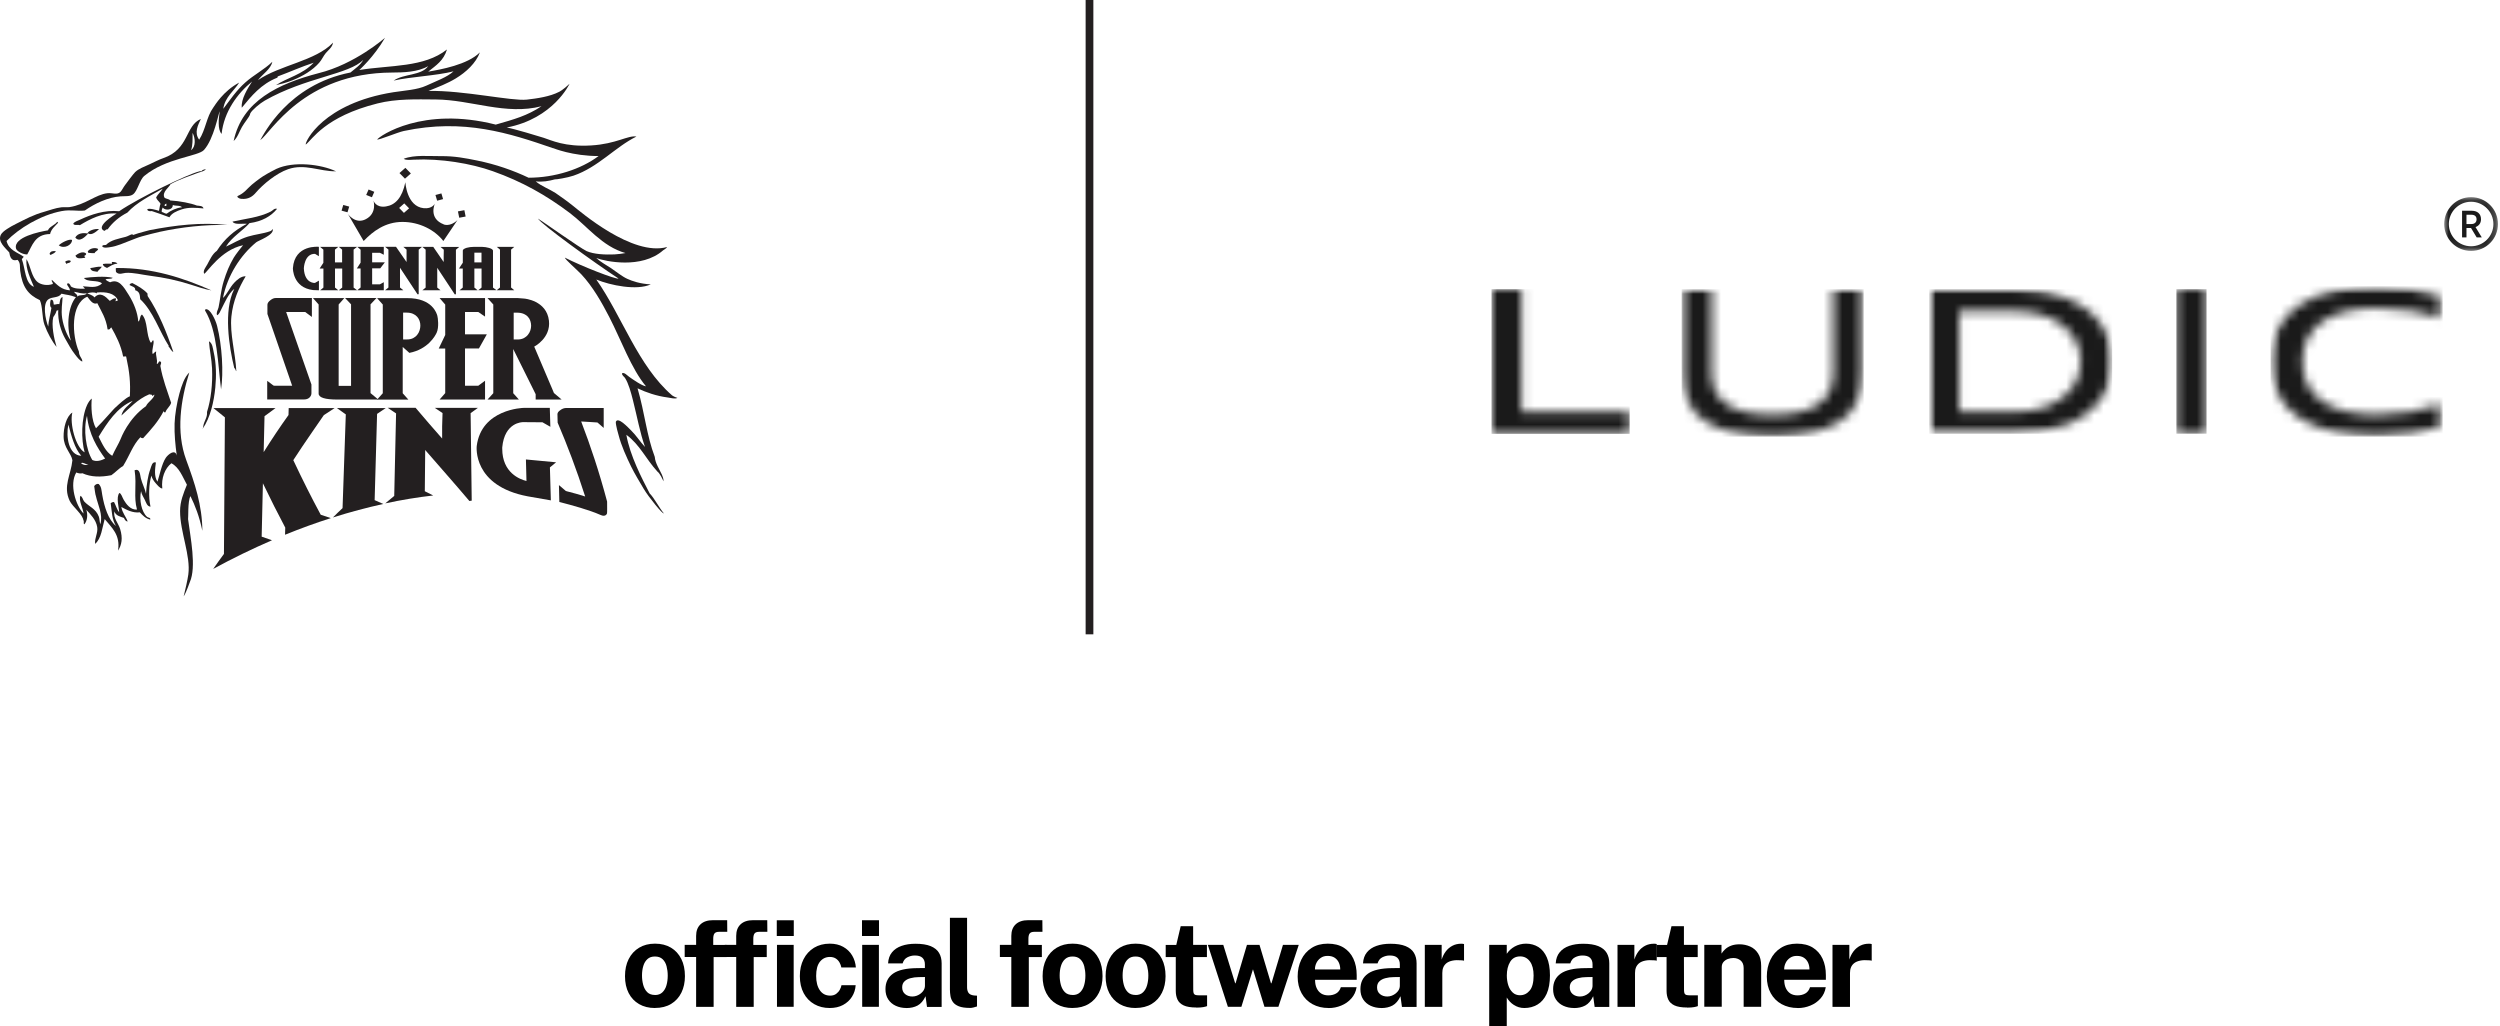 <svg xmlns="http://www.w3.org/2000/svg" fill="none" viewBox="0 0 268 110" height="110" width="268">
<path fill="#231F20" d="M25.11 30.968C24.468 31.504 24.13 32.366 23.723 33.154C23.605 33.384 23.498 33.705 23.268 33.791C23.15 33.496 23.37 33.218 23.429 32.95C23.595 32.2 23.675 31.134 23.98 30.144C24.264 29.206 24.591 28.414 25.062 27.616C25.25 27.294 25.946 26.405 26.058 26.287C23.638 26.802 22.197 29.238 21.886 29.351C21.731 29.019 22.047 28.665 22.218 28.355C22.502 27.835 22.754 27.235 23.247 26.887C24.066 25.618 25.062 24.734 26.466 23.995C26.048 23.936 25.105 24.134 24.928 23.754C26.257 23.454 27.778 23.32 29.031 22.677C29.251 22.565 29.395 22.297 29.701 22.388C29.053 23.186 28.105 23.733 26.744 23.92C26.053 24.713 24.832 25.42 24.227 26.432C24.918 26.137 25.646 25.65 26.583 25.361C27.349 25.125 28.212 25.05 28.929 24.798C29.042 24.756 29.133 24.713 29.229 24.541C29.444 25.189 27.692 25.784 27.462 25.977C25.78 27.369 24.393 29.501 23.9 31.938C24.323 31.59 24.623 30.824 25.105 30.315C25.416 29.983 25.871 29.587 26.337 29.619C25.609 30.829 24.971 32.265 24.805 33.936C24.623 35.8 25.234 37.797 25.335 39.79C25.218 39.704 25.239 39.431 25.121 39.484C24.521 37.074 23.98 33.293 25.073 31.059C25.078 31.022 25.116 31.011 25.11 30.963V30.968Z" clip-rule="evenodd" fill-rule="evenodd"></path>
<path fill="#231F20" d="M24.456 24.113C21.901 24.075 19.491 24.338 17.102 24.857C16.524 24.986 15.838 25.168 15.206 25.339C14.805 25.446 14.376 25.634 14.044 25.757C13.342 26.02 12.534 26.405 11.8 26.496C11.553 26.528 11.152 26.625 10.964 26.427C10.948 26.244 11.195 26.282 11.366 26.255C11.88 25.714 12.737 25.591 13.46 25.393C13.712 25.328 13.931 25.168 14.178 25.104C14.232 25.087 14.205 25.189 14.232 25.189C14.328 25.195 14.617 25.055 14.815 25.007C15.163 24.916 15.956 24.68 16.031 24.675C18.784 24.145 21.548 23.797 24.462 24.118L24.456 24.113Z" clip-rule="evenodd" fill-rule="evenodd"></path>
<path fill="#231F20" d="M5.984 26.925C5.893 27.15 5.614 27.209 5.416 27.337C5.395 27.278 5.33 27.273 5.314 27.209C5.405 26.903 5.7 26.898 5.984 26.925Z" clip-rule="evenodd" fill-rule="evenodd"></path>
<path fill="#231F20" d="M10.521 26.689C10.483 26.914 10.204 26.93 10.146 27.134C10.012 27.155 9.674 27.123 9.455 27.101C9.455 27.032 9.449 26.968 9.396 26.968C9.599 26.625 10.199 26.491 10.521 26.689Z" clip-rule="evenodd" fill-rule="evenodd"></path>
<path fill="#231F20" d="M9.224 27.16C9.278 27.364 9.085 27.358 9.015 27.455C9.042 27.524 9.165 27.482 9.122 27.632C8.726 27.674 8.212 27.824 8.089 27.396C8.34 27.203 8.855 26.876 9.219 27.166L9.224 27.16Z" clip-rule="evenodd" fill-rule="evenodd"></path>
<path fill="#231F20" d="M7.59 27.991C7.51 28.253 7.279 28.124 7.108 28.306C7.108 28.173 6.995 28.173 6.995 28.039C7.113 27.948 7.472 27.83 7.595 27.991H7.59Z" clip-rule="evenodd" fill-rule="evenodd"></path>
<path fill="#231F20" d="M12.02 28.082C12.261 28.082 12.486 28.103 12.588 28.264C12.084 28.301 11.816 28.548 11.473 28.724C11.281 28.628 11.066 28.569 11.024 28.301C11.382 28.232 11.806 28.28 11.988 28.269C12.084 28.248 11.913 28.151 12.02 28.082Z" clip-rule="evenodd" fill-rule="evenodd"></path>
<path fill="#231F20" d="M10.912 28.59C10.804 28.815 10.569 28.922 10.446 29.137C10.146 29.067 9.787 29.131 9.674 28.74C10.14 28.687 10.408 28.558 10.906 28.59H10.912Z" clip-rule="evenodd" fill-rule="evenodd"></path>
<path fill="#231F20" d="M22.635 31.124C21.917 31.006 21.189 30.749 20.466 30.518C19.014 30.052 17.633 29.758 16.01 29.549C15.201 29.447 14.344 29.212 13.498 29.249C13.176 29.265 12.759 29.517 12.432 29.153C12.421 29.029 12.41 28.912 12.405 28.783C12.443 28.772 12.443 28.735 12.491 28.73C16.347 28.692 19.689 29.817 22.64 31.118L22.635 31.124Z" clip-rule="evenodd" fill-rule="evenodd"></path>
<path fill="#231F20" d="M23.701 41.772C23.363 39.142 23.31 35.457 21.987 33.298C21.965 33.223 22.024 33.213 22.019 33.154C22.539 33.02 23.122 34.343 23.272 34.937C23.808 37.037 23.979 39.956 23.695 41.766L23.701 41.772Z" clip-rule="evenodd" fill-rule="evenodd"></path>
<path fill="#231F20" d="M59.298 15.891C54.628 14.279 49.706 12.672 43.284 14.043C42.604 14.188 40.659 15.013 40.424 14.959C40.702 14.574 45.303 11.36 53.144 13.358C55.153 12.779 56.508 12.41 58.05 11.387C54.231 12.383 50.52 10.691 46.706 10.664C44.623 10.648 42.491 10.578 40.472 11.087C34.811 12.506 33.477 14.97 32.775 15.5C32.674 15.216 34.634 11.082 42.17 9.887C43.375 9.7 44.741 9.63 45.705 9.18C46.738 8.698 47.944 8.275 48.618 7.648C46.771 8.12 44.007 8.227 42.202 8.639C43.273 7.889 45.18 8.12 45.898 7.091C44.767 7.739 43.236 7.772 42.041 7.777C32.491 7.814 29.015 14.284 27.896 15.024C28.265 14.413 30.847 9.095 37.569 7.772C38.056 7.365 38.683 6.952 38.935 6.417C37.489 7.964 32.711 8.302 28.378 10.787C27.88 11.071 27.007 11.799 26.83 12.158C26.814 12.356 26.6 12.64 26.428 12.881C26.252 13.133 26.096 13.336 25.936 13.615C25.641 14.124 25.475 14.734 25.047 15.115C25.957 10.803 29.851 8.977 34.141 7.847C38.056 6.888 41.275 4.049 41.275 4.049C40.086 6.106 38.517 7.504 38.517 7.504C41.854 6.963 45.464 7.252 47.917 5.302C47.547 6.513 46.76 6.995 45.903 7.681C47.253 7.45 50.123 6.941 51.446 5.613C51.023 6.765 49.963 7.739 48.865 8.404C47.949 8.961 47.006 9.309 45.935 9.748C49.69 9.673 54.847 10.857 56.47 10.68C57.595 10.551 58.945 10.358 59.952 9.839C59.952 9.839 60.359 9.641 61.055 8.982C61.055 8.982 59.336 12.71 54.323 13.668C55.051 13.786 57.799 14.617 58.281 14.772C59.095 15.029 60.535 15.768 63.374 15.591C66.074 15.431 67.311 14.483 68.227 14.638C65.945 15.763 64.124 17.932 61.478 18.832C60.836 19.051 59.572 19.26 59.486 19.228C58.827 19.41 58.136 19.528 57.429 19.442C58.061 19.978 58.875 20.251 59.561 20.696C59.882 20.899 60.171 21.151 60.493 21.354C60.616 21.429 61.007 21.735 61.446 22.078C62.164 22.64 67.793 27.525 71.515 26.48C71.424 26.646 71.21 26.727 71.082 26.839C68.784 28.858 64.874 28.028 63.921 27.659C64.386 28.087 64.97 28.398 65.533 28.767C66.047 29.11 66.679 29.635 67.247 29.892C67.766 30.128 68.607 30.427 69.764 30.486C68.254 31.172 65.431 30.588 63.926 29.967C66.69 33.914 68.393 39.222 72.046 42.382C72.046 42.382 72.254 42.543 72.619 42.655C72.34 42.8 71.939 42.655 71.558 42.607C70.401 42.457 69.239 42.061 68.345 41.627C69.127 44.294 69.309 46.656 70.192 48.981C70.219 49.35 70.348 49.661 70.514 50.014C70.696 50.4 71.199 51.193 71.119 51.594C71.039 51.37 70.712 50.711 70.482 50.561C69.223 49.19 68.607 47.685 67.145 46.608C67.531 48.836 68.805 51.273 69.646 52.896C70.133 53.389 70.605 54.342 71.156 55.028C71.055 55.162 69.55 53.314 69.003 52.398C68.564 51.653 68.029 50.775 67.659 50.02C67.15 48.981 66.599 47.76 66.32 46.672C66.293 46.581 65.999 45.59 66.015 45.226C66.234 44.621 67.343 45.842 67.659 46.147C68.211 46.688 68.612 47.347 69.143 47.915C68.602 46.378 68.307 44.701 67.852 42.907C67.632 42.029 67.37 41.091 67.011 40.534C66.898 40.363 66.636 40.218 66.69 40.009C66.941 39.902 67.215 40.229 67.461 40.406C67.729 40.599 68.816 41.37 69.25 41.413C67.675 39.533 66.577 36.432 65.319 33.995C64.494 32.393 63.524 30.695 62.314 29.404C61.842 28.901 60.568 27.814 60.552 27.616C62.325 28.532 66.058 29.988 66.309 29.86C63.749 28.194 57.938 23.974 57.67 23.433C57.927 23.567 62.266 26.646 62.887 26.919C63.658 27.257 64.831 27.316 65.865 27.273C66.283 27.251 66.652 27.198 67.054 27.128C64.553 26.432 62.946 24.236 61.082 22.833C58.554 20.926 55.962 19.464 52.834 18.355C50.488 17.52 47.237 16.973 44.344 17.118C44.071 17.128 43.498 17.203 43.279 17.021C44.414 16.572 46.026 16.754 47.263 16.738C48.709 16.721 49.888 16.952 51.125 17.203C53.171 17.616 55.046 18.28 56.663 19.051C59.475 19.051 62.298 18.136 64.167 16.727C61.376 16.738 59.304 15.881 59.304 15.881L59.298 15.891Z" clip-rule="evenodd" fill-rule="evenodd"></path>
<path fill="#231F20" d="M21.538 12.742C21.222 13.417 20.793 14.22 21.35 14.97C22.047 13.915 22.132 12.528 22.866 11.526C23.048 11.274 23.937 9.759 25.64 8.853C25.148 9.684 24.098 10.407 23.937 11.665C24.666 10.707 25.351 9.678 26.289 8.848C27.21 8.023 28.351 7.445 29.192 6.625C29.031 7.413 28.142 7.948 27.649 8.596C30 6.963 33.825 6.55 35.704 4.569C35.624 5.077 35.206 5.356 34.922 5.693C34.66 6.009 34.499 6.406 34.226 6.716C33.535 7.514 32.464 8.168 31.345 8.612C30.734 8.859 29.995 9.041 29.588 9.127C30.782 8.323 32.416 8.013 33.626 6.722C32.309 7.15 30.975 7.755 29.786 8.189C29.727 8.243 29.813 8.264 29.706 8.334C27.986 9.02 26.953 10.284 25.919 11.548C25.812 10.637 26.567 9.453 27.022 8.741C25.453 10.01 24.012 11.976 23.755 14.354C23.305 13.867 23.445 12.662 23.557 11.928C23.412 12.147 22.941 14.879 21.87 16.073C21.254 16.77 17.805 16.925 15.469 18.858C14.95 19.287 14.752 20.497 14.248 20.846C13.916 21.081 13.429 21.012 12.931 21.049C11.576 21.14 10.172 21.815 9.096 22.565C8.276 22.672 7.628 22.442 6.611 22.629C4.334 23.058 2.004 24.498 0.703 25.837C0.949 26.834 1.865 27.043 2.545 27.525C2.481 27.616 2.417 27.696 2.336 27.771C2.727 28.815 2.669 30.39 3.638 30.749C3.268 29.865 2.727 28.794 2.84 27.776C3.29 28.505 3.365 29.726 4.056 30.256C4.42 30.529 5.068 30.652 5.641 30.449C5.748 30.299 5.497 30.245 5.555 29.994C6.134 30.54 6.573 31.059 7.494 31.124C7.468 30.765 7.125 30.61 7.205 30.412C7.371 30.267 7.553 30.54 7.596 30.706C7.955 30.947 8.501 30.974 9.09 30.947C9.139 30.926 8.93 30.776 8.882 30.69C9.54 30.701 10.338 30.968 10.933 30.379C10.467 29.972 9.385 30.294 8.999 29.801C9.781 29.694 11.286 29.576 12.084 29.779C11.929 29.94 11.602 29.854 11.313 29.935C11.409 30.122 11.634 30.16 11.8 30.262C12.727 29.854 13.247 30.722 13.804 31.622C14.35 32.495 14.762 33.523 14.821 34.482C15.095 34.273 14.923 33.93 15.218 33.716C15.877 34.412 15.641 35.912 16.155 36.726C16.348 36.737 16.284 36.389 16.46 36.517C16.514 36.956 16.278 37.369 16.342 37.91C16.476 38.001 16.546 37.685 16.744 37.69C16.648 38.076 16.921 38.569 16.803 38.976C17.007 39.11 16.958 38.617 17.199 38.761C17.36 38.858 17.221 39.056 17.189 39.222C17.446 40.695 17.928 41.895 18.346 43.18C18.228 43.593 17.858 43.791 17.735 44.198C17.596 44.251 17.585 44.139 17.542 44.075C16.974 45.183 16.16 46.083 15.341 46.978C15.239 46.951 15.095 46.972 15.057 46.86C14.221 47.733 13.889 48.842 13.193 49.961C12.77 50.186 12.395 50.625 11.94 50.941C10.81 51.161 9.765 51.155 8.833 50.732C8.667 50.791 8.346 50.738 8.18 50.647C7.403 51.927 8.126 54.203 8.956 55.054C8.903 54.449 8.416 53.689 8.614 53.148C8.882 53.287 8.855 53.56 9.031 53.764C9.535 54.315 10.269 54.514 10.595 55.381C10.681 55.617 10.66 55.901 10.756 56.201C11.061 55.151 10.494 54.155 10.274 53.153C10.226 53.073 10.14 52.441 10.097 52.109C10.215 51.964 10.354 51.825 10.585 51.889C10.885 52.205 10.869 52.526 10.96 53.051C11.185 54.358 11.613 55.713 12.432 56.383C11.993 55.67 12.015 54.974 11.865 53.94C11.961 53.882 12.041 53.806 12.224 53.817C12.422 54.171 12.534 54.631 12.775 54.921C12.754 54.374 12.427 53.335 12.791 52.848C13.006 52.891 13.091 53.292 13.268 53.592C13.525 54.026 13.986 54.685 14.687 54.626C14.302 53.249 14.677 52.077 14.43 50.406C15.003 50.207 14.998 50.839 15.1 51.273C15.228 51.809 15.544 52.403 15.652 52.934C15.71 52.007 15.839 51.032 16.123 50.266C16.225 49.988 16.31 49.452 16.712 49.575C16.621 50.282 16.498 51.038 16.878 51.637C17.092 51.027 17.328 49.741 17.773 49.077C18.003 48.734 18.769 48.076 18.951 48.842C18.79 47.658 18.683 46.56 18.715 45.403C18.737 44.53 18.967 43.127 19.235 42.179C19.465 41.359 19.76 40.438 20.295 39.929C19.369 42.896 18.849 46.287 19.963 49.307C20.879 51.793 21.677 54.165 21.693 56.902C21.361 55.328 20.922 54.219 20.418 53.185C20.108 53.699 20.204 55.601 20.161 55.649C20.418 57.636 21.072 60.785 20.349 62.403C20.322 62.462 19.963 63.528 19.69 63.929C19.861 63.233 20.102 62.199 20.188 61.584C20.461 59.57 19.299 57.031 19.304 54.792C19.304 53.742 19.669 52.885 20.038 51.964C19.567 51.096 19.208 50.095 18.372 49.661C17.671 50.218 17.274 51.252 17.398 52.366C17.151 52.355 16.905 52.039 16.712 51.825C16.503 51.594 16.305 51.305 16.23 50.989C15.957 51.868 15.903 53.282 16.134 54.315C15.759 54.294 15.657 53.849 15.523 53.582C15.368 53.287 15.18 52.987 15.121 52.65C14.912 53.592 15.164 54.867 15.764 55.408C15.882 55.515 16.155 55.467 16.112 55.703C15.609 55.59 15.298 55.253 14.987 54.921C14.227 55.017 13.563 54.647 13.006 54.347C13.118 55.001 13.488 55.349 13.686 55.901C13.456 55.89 13.375 55.703 13.284 55.52C12.866 55.376 12.411 55.279 12.261 54.819C12.127 55.547 12.684 56.072 12.877 56.704C13.182 57.706 13.049 58.407 12.652 59.029C12.925 57.331 11.961 56.549 11.222 55.644C10.954 56.592 10.874 57.7 10.199 58.306C10.119 57.679 10.526 57.143 10.419 56.49C10.285 55.703 9.712 55.156 9.256 54.653C9.439 55.247 9.337 55.847 9.058 56.19C8.882 56.254 9.058 55.585 8.94 55.831C8.93 55.172 7.773 54.331 7.473 53.694C6.723 52.114 7.607 50.914 7.762 49.34C7.634 48.584 6.846 48.017 6.819 46.838C6.798 45.89 7.103 44.626 7.757 44.225C7.451 45.344 8.094 47.963 9.074 48.493C8.689 47.144 8.694 44.83 9.342 43.405C9.46 43.153 9.642 42.864 9.84 42.725C9.749 43.55 9.808 45.087 10.29 45.912C11.061 45.183 12.283 43.694 12.449 43.619C12.566 43.502 13.509 42.607 13.921 42.484C13.996 41.022 13.9 39.934 13.525 38.231C13.407 38.145 13.364 38.263 13.198 38.215C12.952 36.967 12.449 36.019 11.929 35.093C11.8 35.168 11.822 35.366 11.533 35.312C11.377 34.123 10.858 33.368 10.429 32.5C9.958 32.715 9.631 32.131 9.358 31.804C7.548 32.565 7.703 35.95 8.458 37.685C8.474 38.247 8.844 38.387 8.823 38.761C8.555 38.66 8.303 38.333 8.073 38.038C7.65 37.498 7.339 36.94 6.953 36.239C6.552 35.5 6.182 34.434 6.241 33.213C6.177 33.213 6.118 33.411 6.064 33.272C6.054 33.459 5.866 33.791 5.711 33.989C5.502 34.868 5.775 36.239 6.064 37.187C5.593 36.619 5.084 35.698 4.763 34.803C4.49 34.048 4.591 32.859 4.27 32.174C3.027 31.601 2.39 30.776 2.165 29.03C2.106 28.553 2.219 28.205 1.887 27.857C1.678 27.889 1.137 28.119 0.992 27.059C0.59 26.598 -0.293 25.891 0.098 25.152C0.301 24.766 1.105 24.306 1.704 24.006C2.781 23.47 3.542 23.036 4.773 22.693C5.314 22.544 5.946 22.292 6.578 22.222C6.878 22.19 7.173 22.238 7.451 22.201C9.155 21.949 10.263 20.846 11.522 20.712C12.063 20.653 12.582 20.942 12.936 20.546C13.091 20.369 13.22 20.085 13.386 19.866C13.541 19.657 14.28 18.65 14.495 18.441C14.88 18.076 15.496 17.857 16.053 17.6C16.514 17.386 17.049 17.107 17.505 16.952C20.327 15.982 19.824 13.46 21.554 12.742H21.538ZM20.477 16.1C21.008 15.731 20.949 14.82 20.643 14.242C20.638 14.9 20.675 15.602 20.477 16.1ZM8.271 31.804C8.533 31.52 9.112 31.761 9.299 31.44C8.732 31.526 8.394 31.338 7.95 31.279C8.019 31.493 8.357 31.552 8.271 31.804ZM6.664 34.102C6.814 35.066 7.237 36.073 7.601 36.512C7.077 34.841 7.334 32.822 8.137 31.858C7.398 31.584 7.232 31.638 6.589 31.483C6.268 31.981 5.598 31.772 5.164 32.104C4.554 32.581 4.854 34.214 5.17 35.007C5.197 34.412 5.411 33.663 5.513 32.998C5.304 32.891 5.363 32.361 5.443 32.131C5.732 32.093 5.727 32.404 5.764 32.656C6.091 32.645 6.161 32.548 6.359 32.607C6.439 32.324 6.402 31.938 6.707 31.841C6.696 32.474 6.53 33.207 6.664 34.102ZM9.347 31.44C9.524 31.552 9.947 31.622 10.124 31.884C10.745 31.226 11.324 31.788 11.768 32.254C11.967 32.152 12.095 31.991 12.39 31.97C12.492 32.056 12.39 32.19 12.374 32.297C12.449 32.249 12.599 32.265 12.636 32.184C12.293 31.413 11.361 31.268 10.403 31.354C10.317 31.37 10.435 31.429 10.365 31.445C10.113 31.295 9.738 31.338 9.353 31.44H9.347ZM12.899 47.133C12.99 46.908 13.771 44.857 15.646 43.544C15.85 43.078 16.487 42.757 16.557 42.318C16.412 42.307 16.466 42.468 16.294 42.43C16.401 42.291 16.117 42.307 16 42.27C14.752 42.784 13.841 43.812 13.011 44.546C13.182 43.785 13.836 43.443 14.221 42.971C12.529 43.684 11.501 45.317 10.574 46.817C10.976 47.599 11.324 48.44 12.031 48.863C12.325 48.204 12.743 47.529 12.899 47.133ZM9.899 49.313C10.344 49.527 10.842 49.372 11.27 49.157C10.445 48.033 9.535 46.581 9.326 44.573C8.914 46.008 9.203 48.209 9.899 49.313ZM8.71 48.858C7.992 48.044 7.666 46.779 7.328 45.515C7.05 46.779 7.344 48.809 8.71 48.858ZM9.481 49.811C9.197 49.811 8.935 49.516 8.689 49.645C8.833 49.816 9.176 49.913 9.481 49.811Z" clip-rule="evenodd" fill-rule="evenodd"></path>
<path fill="#231F20" d="M21.356 18.366C21.458 18.344 21.581 18.355 21.587 18.36C21.667 18.216 21.854 18.168 22.074 18.135C21.854 18.392 21.512 18.419 21.228 18.526C20.221 18.907 19.267 19.207 18.287 19.737C18.132 20.09 17.345 20.578 17.623 21.172C17.779 21.338 18.105 21.306 18.25 21.488C19.294 21.553 20.478 21.783 21.099 22.035C21.389 22.078 21.742 22.045 21.817 22.345C21.024 22.27 20.226 22.195 19.476 22.447C18.914 22.634 18.395 22.865 18.164 23.293C17.414 23.026 16.943 22.838 16.263 22.624C16.166 22.661 15.791 22.661 15.786 22.431C16.032 22.292 16.718 22.501 17.045 22.602C17.104 22.356 17.114 22.061 17.211 21.852C17.082 21.585 16.82 21.478 16.739 21.156C16.927 20.803 17.243 20.562 17.446 20.224C16.086 21.001 14.64 21.703 13.649 22.795C12.771 23.245 12.074 23.845 11.539 24.584C11.33 24.563 11.319 24.713 11.185 24.75C10.136 24.311 12.38 22.94 12.508 22.892C10.987 22.768 9.616 23.497 8.561 24.14C8.352 24.049 7.923 24.22 7.854 23.968C8.02 23.738 8.331 23.668 8.604 23.54C9.744 23.004 11.233 22.479 12.771 22.645C14.924 21.183 20.173 18.655 21.356 18.376V18.366ZM17.655 22.088C17.714 22.088 17.779 22.078 17.837 22.072C17.816 21.965 17.832 21.895 17.864 21.842C17.698 21.842 17.628 21.927 17.65 22.088H17.655ZM17.441 22.249C17.387 22.393 17.312 22.511 17.339 22.72C17.538 22.758 17.645 22.897 17.864 22.908C18.341 22.549 18.909 22.286 19.509 22.217C19.31 21.981 18.812 22.104 18.523 21.976C18.539 22.533 17.709 22.613 17.441 22.249Z" clip-rule="evenodd" fill-rule="evenodd"></path>
<path fill="#231F20" d="M10.627 24.557C10.376 24.782 9.813 25.291 9.465 25.023C9.181 25.339 8.522 26.046 8.072 25.462C8.308 24.997 8.945 24.932 9.374 25.034C9.438 24.75 10.129 24.482 10.627 24.563V24.557Z" clip-rule="evenodd" fill-rule="evenodd"></path>
<path fill="#231F20" d="M22.395 36.581C22.792 36.801 22.813 37.347 22.904 37.738C23.188 38.96 23.199 40.325 23.081 41.547C22.931 43.078 22.54 44.776 21.737 45.944C21.683 45.955 21.774 45.874 21.774 45.805C21.833 45.135 22.251 44.808 22.192 44.16C22.62 42.811 22.802 41.156 22.733 39.506C22.685 38.467 22.46 37.519 22.401 36.587L22.395 36.581Z" clip-rule="evenodd" fill-rule="evenodd"></path>
<path fill="#231F20" d="M36.004 18.366C34.242 18.382 32.672 17.514 30.873 18.141C29.646 18.569 28.205 19.732 27.396 20.685C27.07 21.065 26.609 21.387 25.881 21.317C25.715 21.301 25.581 21.258 25.452 21.119C25.388 20.91 25.747 21.092 26.609 20.16C27.016 19.721 27.943 19.057 28.189 18.901C28.725 18.564 29.41 18.205 29.63 18.103C31.478 17.252 34.413 17.605 36.009 18.36L36.004 18.366Z" clip-rule="evenodd" fill-rule="evenodd"></path>
<path fill="#231F20" d="M6.14 23.781C6.188 23.786 6.177 23.872 6.236 23.866C5.909 24.241 5.492 24.541 5.368 25.088C3.724 25.114 3.472 26.32 2.921 27.273C2.498 27.305 1.791 26.941 1.716 26.636C1.421 25.414 4.254 24.841 5.149 24.691C5.235 24.338 5.877 24.134 6.134 23.781H6.14Z" clip-rule="evenodd" fill-rule="evenodd"></path>
<path fill="#231F20" d="M7.725 25.72C7.725 26.282 6.852 26.721 6.301 26.298C6.638 25.971 7.441 25.591 7.725 25.72Z" clip-rule="evenodd" fill-rule="evenodd"></path>
<path fill="#231F20" d="M18.575 37.728C18.345 37.631 18.243 37.299 18.018 37.085C18.056 37.09 18.066 37.128 18.115 37.123C17.097 35.542 16.433 33.379 15.03 32.077C14.987 31.622 14.987 31.258 14.489 31.108C14.563 30.749 14.119 30.711 13.889 30.556C13.905 30.406 14.044 30.374 14.194 30.347C14.783 30.658 15.362 30.974 15.806 31.456C15.817 31.547 15.822 31.638 15.828 31.734C17.017 33.523 17.836 35.559 18.581 37.728H18.575Z" clip-rule="evenodd" fill-rule="evenodd"></path>
<path fill="#231F20" d="M29.39 41.348H31.318L28.667 33.657V32.672C28.667 32.511 28.769 32.35 28.977 32.19L28.961 32.2C29.074 32.115 29.17 32.05 29.256 32.013C29.347 31.97 29.444 31.949 29.551 31.949H33.434V33.978L32.721 33.448H30.675L33.386 41.22V42.157C33.386 42.227 33.37 42.302 33.343 42.377C33.31 42.452 33.268 42.521 33.203 42.591C33.139 42.661 33.059 42.714 32.957 42.757C32.861 42.8 32.743 42.821 32.604 42.821H28.645V40.824L29.326 41.338H29.385L29.39 41.348Z"></path>
<path fill="#231F20" d="M29.551 32.168C29.481 32.168 29.422 32.179 29.363 32.206C29.294 32.238 29.213 32.291 29.122 32.361C29.021 32.441 28.897 32.559 28.897 32.672V33.625C28.919 33.689 31.64 41.563 31.64 41.563H29.246C29.246 41.563 29.031 41.397 28.887 41.29V42.613H32.609C32.711 42.613 32.797 42.602 32.866 42.57C32.936 42.543 32.984 42.505 33.032 42.457C33.075 42.409 33.113 42.361 33.134 42.307C33.156 42.254 33.161 42.206 33.161 42.163V41.258C33.139 41.193 30.365 33.234 30.365 33.234H32.818C32.818 33.234 33.048 33.406 33.209 33.523V32.163H29.562L29.551 32.168Z"></path>
<path fill="#231F20" d="M33.557 31.954H36.91L36.304 32.64V41.365H37.633V32.623L36.995 31.949H40.359L39.721 32.623V42.141L40.552 42.832H36.187C34.831 42.832 34.157 42.618 34.157 42.189V32.64L33.551 31.954H33.557Z"></path>
<path fill="#231F20" d="M37.515 32.168C37.665 32.329 37.874 32.548 37.874 32.548V41.584H36.069V32.565C36.069 32.565 36.272 32.34 36.417 32.168H34.055C34.205 32.334 34.403 32.565 34.403 32.565V42.189C34.403 42.457 35.073 42.618 36.197 42.618H39.947C39.759 42.462 39.491 42.243 39.491 42.243V32.548C39.491 32.548 39.7 32.329 39.85 32.168H37.515Z"></path>
<path fill="#231F20" d="M43.171 37.192V42.157L43.776 42.837H40.424L41.034 42.157V32.645L40.424 31.959H43.632C46.38 31.938 46.824 33.641 46.883 33.85C46.942 34.054 47.081 35.082 46.808 35.671C46.658 35.992 45.897 37.433 43.884 37.83L43.177 37.198L43.171 37.192ZM43.214 33.513V36.389H43.627C43.884 36.389 44.103 36.341 44.285 36.25C44.467 36.153 44.617 36.035 44.73 35.885C44.848 35.741 44.928 35.58 44.981 35.409C45.035 35.237 45.062 35.071 45.062 34.911C45.062 34.75 45.041 34.573 44.981 34.407C44.923 34.236 44.837 34.086 44.719 33.957C44.601 33.823 44.451 33.716 44.264 33.636C44.076 33.556 43.846 33.513 43.573 33.513H43.219H43.214Z"></path>
<path fill="#231F20" d="M43.722 32.168H40.921C41.071 32.334 41.269 32.565 41.269 32.565V42.232C41.269 42.232 41.071 42.457 40.926 42.618H43.277C43.133 42.457 42.935 42.232 42.935 42.232V36.683C42.935 36.683 43.765 37.422 43.925 37.567C45.913 36.989 46.443 35.875 46.587 35.58C46.727 35.296 47.016 33.652 45.875 32.779C45.029 32.125 43.717 32.174 43.717 32.174L43.722 32.168ZM42.977 33.304H43.567C43.877 33.304 44.145 33.347 44.359 33.443C44.579 33.534 44.761 33.663 44.9 33.823C45.04 33.979 45.136 34.155 45.2 34.348C45.259 34.536 45.291 34.728 45.291 34.916C45.291 35.103 45.264 35.285 45.2 35.473C45.136 35.671 45.045 35.853 44.916 36.014C44.782 36.185 44.611 36.325 44.397 36.437C44.183 36.55 43.92 36.608 43.62 36.608H42.972V33.298L42.977 33.304Z"></path>
<path fill="#231F20" d="M49.849 37.348V41.349H51.274L51.997 40.813V42.832H47.123L47.728 42.141V37.364H47.032L47.728 35.912V32.65L47.123 31.954H51.997V33.941L51.274 33.448H49.849V35.837H52.19L51.343 37.353H49.849V37.348Z"></path>
<path fill="#231F20" d="M47.616 32.168C47.766 32.345 47.969 32.575 47.969 32.575V35.96C47.969 35.96 47.578 36.775 47.396 37.149H47.969V42.221C47.969 42.221 47.766 42.452 47.616 42.618H51.761V41.268C51.595 41.397 51.354 41.568 51.354 41.568H49.608V37.133H51.199C51.285 36.978 51.606 36.41 51.804 36.051H49.614V33.229H51.354C51.354 33.229 51.59 33.389 51.761 33.507V32.168H47.616Z"></path>
<path fill="#231F20" d="M57.268 37.155L59.33 42.002H59.319L59.394 42.141L60.208 42.832H57.423V42.259L55.018 37.417V42.152L55.624 42.832H52.26L52.881 42.152V32.64L52.26 31.954H55.495C55.565 31.954 55.618 31.954 55.656 31.965C55.827 31.97 56.004 31.986 56.202 32.008C56.202 32.008 58.602 32.19 58.848 34.386C59.057 36.244 57.273 37.155 57.273 37.155H57.268ZM55.474 36.394C55.731 36.394 55.95 36.346 56.138 36.255C56.32 36.158 56.475 36.041 56.593 35.891C56.711 35.746 56.797 35.585 56.855 35.414C56.909 35.243 56.936 35.077 56.936 34.916C56.936 34.755 56.909 34.578 56.855 34.413C56.802 34.241 56.716 34.091 56.593 33.962C56.475 33.829 56.32 33.721 56.127 33.641C55.934 33.561 55.699 33.518 55.42 33.518H55.067V36.394H55.479H55.474Z"></path>
<path fill="#231F20" d="M58.581 34.096C57.997 32.013 55.49 32.168 55.49 32.168H52.759C52.909 32.334 53.112 32.559 53.112 32.559V42.232C53.112 42.232 52.909 42.452 52.759 42.613H55.121C54.976 42.452 54.778 42.227 54.778 42.227V37.417L55.233 37.331L57.66 42.211V42.613H59.609C59.422 42.457 59.202 42.27 59.202 42.27L59.1 42.088H59.111L56.985 37.069C59.041 35.917 58.586 34.086 58.586 34.086L58.581 34.096ZM54.821 33.304H55.41C55.721 33.304 55.994 33.347 56.219 33.443C56.444 33.539 56.631 33.668 56.771 33.823C56.91 33.973 57.012 34.155 57.076 34.348C57.135 34.536 57.167 34.728 57.167 34.916C57.167 35.103 57.135 35.285 57.076 35.473C57.012 35.671 56.91 35.853 56.776 36.019C56.637 36.185 56.46 36.33 56.251 36.437C56.031 36.55 55.769 36.608 55.469 36.608H54.816V33.298L54.821 33.304Z"></path>
<path fill="#231F20" d="M56.132 43.726C56.09 43.726 51.601 43.834 51.103 47.824C51.103 47.867 50.632 52.087 56.572 53.207L59.051 53.64C59.051 53.64 58.955 50.309 58.95 50.105C59.041 50.031 59.614 49.559 59.614 49.559L56.379 49.254C56.379 49.254 56.427 51.123 56.438 51.562C55.731 51.391 53.84 50.684 53.84 48.102C53.84 48.054 53.84 48.006 53.84 47.963C54.086 45.248 56.004 45.253 56.084 45.253C56.084 45.253 58.039 45.269 58.151 45.269C58.237 45.317 58.998 45.751 58.998 45.751L58.939 43.726H56.122H56.132Z"></path>
<path fill="#231F20" d="M24.109 44.739C23.701 44.417 23.294 44.086 22.877 43.743C25.174 43.743 27.397 43.743 29.54 43.743C29.149 44.026 28.752 44.316 28.356 44.616C28.324 45.901 28.297 47.181 28.265 48.467C29.154 47.047 30.043 45.724 30.927 44.492C30.932 44.241 30.943 43.989 30.948 43.743C32.635 43.743 34.274 43.743 35.876 43.743C35.506 43.978 34.724 44.492 34.714 44.503C34.73 44.498 32.566 47.572 31.441 49.329C32.437 51.445 33.412 53.383 34.381 55.178C34.746 55.301 35.105 55.424 35.463 55.542C33.851 56.056 32.212 56.651 30.557 57.325C30.568 57.068 30.573 56.817 30.579 56.56C29.797 55.087 28.999 53.507 28.184 51.809C28.142 53.716 28.093 55.622 28.051 57.529C28.42 57.663 28.795 57.791 29.159 57.915C27.07 58.82 24.966 59.837 22.855 60.989C23.236 60.437 23.621 59.902 24.007 59.382C24.023 56.929 24.103 46.437 24.109 44.744V44.739Z"></path>
<path fill="#231F20" d="M31.158 43.957C31.153 44.171 31.137 44.562 31.137 44.562L31.104 44.616C30.189 45.901 29.294 47.235 28.453 48.579L28.035 49.243L28.148 44.503C28.148 44.503 28.56 44.192 28.887 43.951C28.849 43.951 24.474 43.951 23.494 43.951C23.852 44.241 24.329 44.626 24.329 44.626V44.733L24.227 59.436C24.227 59.436 23.879 59.928 23.569 60.352C25.218 59.478 26.895 58.664 28.576 57.925C28.282 57.824 27.832 57.673 27.832 57.673L27.843 57.513L27.977 51.787L28.389 51.702C29.198 53.383 30.001 54.979 30.778 56.442L30.804 56.495C30.804 56.495 30.794 56.784 30.788 56.993C32.122 56.463 33.461 55.976 34.795 55.531C34.559 55.456 34.232 55.344 34.232 55.344L34.195 55.269C33.193 53.416 32.229 51.498 31.244 49.409L31.19 49.302L31.254 49.2C32.309 47.545 34.586 44.316 34.586 44.316C34.586 44.316 34.864 44.128 35.143 43.951C34.302 43.951 31.479 43.951 31.153 43.951L31.158 43.957Z"></path>
<path fill="#231F20" d="M35.699 55.462C36.037 55.119 36.379 54.792 36.722 54.471C36.84 51.112 36.953 47.765 37.07 44.423C36.754 44.198 36.433 43.973 36.112 43.742H41.355C41.044 43.946 40.739 44.155 40.423 44.369C40.337 47.449 40.246 50.529 40.161 53.614C40.466 53.753 40.777 53.892 41.087 54.026C39.331 54.412 37.536 54.888 35.705 55.467L35.699 55.462Z"></path>
<path fill="#231F20" d="M36.787 43.957C36.985 44.096 37.29 44.31 37.29 44.31V44.428L36.942 54.567C36.942 54.567 36.675 54.824 36.498 55.001C37.81 54.61 39.117 54.256 40.413 53.962C40.252 53.892 39.942 53.753 39.942 53.753L40.011 51.348L40.209 44.251C40.209 44.251 40.483 44.069 40.649 43.962H36.787V43.957Z"></path>
<path fill="#231F20" d="M44.559 43.726C45.512 44.851 46.449 45.938 47.397 47.01V45.703C47.413 45.226 47.424 44.755 47.44 44.278C47.162 44.096 46.889 43.903 46.605 43.721H51.232C50.97 43.908 50.713 44.101 50.45 44.289C50.493 47.422 50.525 50.545 50.568 53.672C50.482 53.683 50.402 53.694 50.316 53.705C48.747 51.846 47.167 50.073 45.582 48.242C45.566 49.714 45.555 51.187 45.539 52.66C45.839 52.81 46.139 52.96 46.439 53.115C44.767 53.303 43.054 53.587 41.297 53.962C41.618 53.689 41.945 53.426 42.261 53.164C42.325 50.207 42.389 47.261 42.459 44.316C42.159 44.117 41.859 43.919 41.559 43.716H44.559V43.726Z"></path>
<path fill="#231F20" d="M47.317 43.941C47.413 44.005 47.654 44.171 47.654 44.171V44.289L47.611 45.713C47.611 45.767 47.611 47.583 47.611 47.583L47.231 47.154C46.417 46.222 45.448 45.119 44.457 43.941H42.272C42.405 44.032 42.679 44.214 42.679 44.214V44.332L42.475 53.282C42.475 53.282 42.229 53.485 42.1 53.592C43.321 53.351 44.532 53.153 45.721 53.003C45.603 52.944 45.325 52.805 45.325 52.805V52.671L45.378 47.679L47.499 50.116C48.436 51.182 49.4 52.296 50.348 53.41C50.343 52.933 50.231 44.182 50.231 44.182C50.231 44.182 50.461 44.016 50.568 43.935H47.317V43.941Z"></path>
<path fill="#231F20" d="M60.722 52.655C61.407 52.826 62.077 53.014 62.73 53.223C61.804 50.32 60.807 47.711 59.779 45.306C59.774 45.001 59.763 44.701 59.758 44.396C59.758 44.251 59.859 44.107 60.068 43.967C60.267 43.812 60.481 43.737 60.7 43.737H64.717V45.874C64.493 45.671 64.267 45.478 64.043 45.29C63.346 45.253 63.03 45.215 62.302 45.183C63.293 47.76 64.235 50.582 65.082 53.769C65.082 54.117 65.098 54.974 65.071 55.044C65.044 55.113 65.001 55.172 64.948 55.215C64.889 55.258 64.814 55.285 64.723 55.29C64.632 55.29 64.525 55.269 64.396 55.21C63.143 54.658 61.375 54.176 59.961 53.812C59.945 53.212 59.934 52.607 59.918 52.002C60.165 52.21 60.411 52.419 60.658 52.633C60.679 52.639 60.7 52.644 60.722 52.65V52.655Z"></path>
<path fill="#231F20" d="M60.204 44.15L60.198 44.155C60.064 44.246 59.989 44.326 59.989 44.391C59.989 44.391 60.011 45.183 60.011 45.258C61.136 47.888 62.1 50.475 62.957 53.158L63.09 53.581L62.673 53.442C62.035 53.233 61.361 53.046 60.68 52.88L60.562 52.853L60.514 52.81C60.514 52.81 60.343 52.66 60.172 52.516C60.182 52.971 60.193 53.448 60.198 53.646C61.484 53.978 63.246 54.46 64.499 55.012C64.617 55.065 64.687 55.076 64.724 55.071C64.751 55.071 64.794 55.065 64.82 55.044C64.842 55.028 64.858 55.006 64.863 54.979C64.869 54.92 64.874 54.803 64.874 54.658C64.874 54.487 64.874 54.288 64.874 54.139C64.874 54.139 64.874 53.86 64.874 53.806C64.087 50.85 63.187 48.054 62.11 45.269L61.987 44.937L63.342 45.017L64.151 45.071L64.205 45.114C64.205 45.114 64.36 45.242 64.51 45.376V43.962C64.135 43.962 60.718 43.962 60.718 43.962C60.546 43.962 60.386 44.021 60.22 44.144L60.204 44.15Z"></path>
<path fill="#231F20" d="M56.614 52.982C50.813 51.894 51.333 47.851 51.333 47.851C51.804 44.01 56.137 43.957 56.137 43.957H58.73L58.772 45.349L58.226 45.039L56.1 45.023C56.1 45.023 53.888 44.958 53.62 47.947C53.523 51.45 56.673 51.841 56.673 51.841L56.614 49.506L59.046 49.736L58.719 50.004L58.815 53.373L56.609 52.992L56.614 52.982Z"></path>
<path fill="#231F20" d="M36.798 21.97L36.616 22.581L37.253 22.758L37.435 22.147L36.798 21.97ZM40.124 20.562L39.513 20.315L39.256 20.899L39.872 21.145L40.124 20.562ZM49.776 22.533L49.09 22.661L49.229 23.341L49.915 23.213L49.781 22.533H49.776ZM47.499 21.349L47.317 20.733L46.68 20.904L46.862 21.515L47.499 21.344V21.349ZM47.574 24.054C45.887 23.411 46.621 21.826 46.621 21.826C46.621 21.826 46.348 22.41 45.426 22.319C43.584 22.131 43.455 19.533 43.455 19.533C43.113 21.204 42.373 21.976 41.377 22.131C40.285 22.308 40.038 21.51 40.038 21.51C40.038 21.51 40.451 22.849 39.224 23.491C38.099 24.091 37.301 22.945 37.301 22.945L38.983 25.837C39.963 24.798 41.302 23.791 43.134 23.791C44.982 23.786 46.637 24.675 47.521 25.832H47.531L49.042 23.593C48.244 24.354 47.563 24.059 47.563 24.059L47.574 24.054ZM43.3 22.822L42.791 22.292L43.337 21.804L43.857 22.334L43.3 22.822ZM44.044 18.596L43.455 17.991L42.823 18.553L43.413 19.153L44.044 18.596Z"></path>
<path fill="#231F20" d="M34.666 28.162V26.759L34.312 26.464H36.262L35.908 26.759V28.13H36.674V26.759L36.315 26.464H38.275L37.906 26.753V30.829L38.275 31.113H36.321L36.685 30.829V28.789H35.913V30.829L36.267 31.119H34.317L34.671 30.829V28.789H34.264L34.671 28.162H34.666Z"></path>
<path fill="#231F20" d="M39.894 28.772V30.481H40.724L41.142 30.251V31.113H38.303L38.656 30.818V28.778H38.255L38.656 28.156V26.764L38.303 26.464H41.142V27.31L40.724 27.101H39.894V28.124H41.254L40.761 28.767H39.888L39.894 28.772Z"></path>
<path fill="#231F20" d="M42.458 26.464L43.583 28.092V26.759L43.235 26.464H45.238L44.884 26.764V31.536L44.761 31.552L42.881 28.703V30.824L43.235 31.113H41.285L41.639 30.824V26.753L41.285 26.459H42.453L42.458 26.464Z"></path>
<path fill="#231F20" d="M46.444 26.464L47.563 28.092V27.465L47.574 26.764L47.22 26.469H49.229L48.875 26.769V31.541L48.752 31.558L46.872 28.708V30.829L47.225 31.118H45.276L45.629 30.829V26.759L45.276 26.464H46.449H46.444Z"></path>
<path fill="#231F20" d="M51.264 31.113L51.623 30.829V28.788H50.852V30.829L51.205 31.118H49.255L49.609 30.829V28.788H49.202L49.614 28.162V26.855C49.62 26.748 49.759 26.651 50.021 26.566C50.257 26.501 50.52 26.464 50.787 26.464H51.687C51.81 26.464 51.934 26.48 52.057 26.496C52.175 26.512 52.298 26.539 52.421 26.576C52.667 26.646 52.812 26.737 52.849 26.855V30.829L53.219 31.108H51.264V31.113ZM50.852 27.085V28.13H51.617V27.085H50.852Z"></path>
<path fill="#231F20" d="M53.251 31.113L53.599 30.824V26.759L53.251 26.464H55.126L54.788 26.759V30.824L55.126 31.113H53.251Z"></path>
<path fill="#231F20" d="M34.184 27.476V26.459C34.184 26.459 31.576 26.175 31.399 28.746C31.399 28.746 31.361 30.84 33.573 31.097L34.189 31.118V30.085L33.761 30.331C33.761 30.331 32.652 30.427 32.572 28.772C32.572 28.772 32.62 27.176 33.772 27.214L34.195 27.471L34.184 27.476Z"></path>
<mask height="16" width="16" y="31" x="159" maskUnits="userSpaceOnUse" style="mask-type:luminance" id="mask0_22_3854">
<path fill="white" d="M159.889 31.001H163.098V44.15H159.889V31.001ZM159.889 44.15H174.699V46.496H159.889V44.15Z"></path>
</mask>
<g mask="url(#mask0_22_3854)">
<path fill="#1A1A1A" d="M159.889 31.001H174.699V46.506H159.889V31.001Z"></path>
</g>
<mask height="16" width="20" y="31" x="180" maskUnits="userSpaceOnUse" style="mask-type:luminance" id="mask1_22_3854">
<path fill="white" d="M199.785 31.001H180.273V46.865H199.785V31.001Z"></path>
</mask>
<g mask="url(#mask1_22_3854)">
<mask height="16" width="20" y="31" x="180" maskUnits="userSpaceOnUse" style="mask-type:luminance" id="mask2_22_3854">
<path fill="white" d="M190.01 46.801C183.518 46.801 180.272 44.525 180.272 39.967V31.001H183.481V39.967C183.481 42.961 185.655 44.46 190.01 44.46C194.364 44.46 196.539 42.961 196.539 39.967V31.001H199.774V39.967C199.774 44.525 196.523 46.806 190.01 46.806V46.801Z"></path>
</mask>
<g mask="url(#mask2_22_3854)">
<path fill="#1A1A1A" d="M180.272 31.001H199.784V46.806H180.272V31.001Z"></path>
</g>
</g>
<mask height="16" width="21" y="31" x="206" maskUnits="userSpaceOnUse" style="mask-type:luminance" id="mask3_22_3854">
<path fill="white" d="M226.485 31.001H206.812V46.555H226.485V31.001Z"></path>
</mask>
<g mask="url(#mask3_22_3854)">
<mask height="16" width="21" y="31" x="206" maskUnits="userSpaceOnUse" style="mask-type:luminance" id="mask4_22_3854">
<path fill="white" d="M216.021 44.15C217.392 44.15 218.613 43.92 219.685 43.464C220.75 43.009 221.586 42.366 222.175 41.547C222.764 40.727 223.064 39.796 223.064 38.746C223.064 37.696 222.77 36.764 222.175 35.945C221.586 35.13 220.756 34.488 219.685 34.027C218.613 33.572 217.392 33.342 216.021 33.342H210.022V44.145H216.021V44.15ZM221.538 31.96C223.102 32.602 224.312 33.508 225.169 34.675C226.026 35.843 226.455 37.198 226.455 38.751C226.455 40.304 226.031 41.659 225.169 42.822C224.312 43.989 223.102 44.895 221.538 45.537C219.974 46.18 218.158 46.501 216.091 46.501H206.819V31.006H216.091C218.158 31.006 219.968 31.328 221.538 31.97V31.96Z"></path>
</mask>
<g mask="url(#mask4_22_3854)">
<path fill="#1A1A1A" d="M206.815 31.001H226.423V46.496H206.815V31.001Z"></path>
</g>
</g>
<mask height="16" width="4" y="31" x="233" maskUnits="userSpaceOnUse" style="mask-type:luminance" id="mask5_22_3854">
<path fill="white" d="M236.545 31.001H233.31V46.496H236.545V31.001Z"></path>
</mask>
<g mask="url(#mask5_22_3854)">
<path fill="#1A1A1A" d="M233.31 31.001H236.54V46.49H233.31V31.001Z"></path>
</g>
<mask height="17" width="19" y="30" x="243" maskUnits="userSpaceOnUse" style="mask-type:luminance" id="mask6_22_3854">
<path fill="white" d="M261.851 30.69H243.405V46.806H261.851V30.69Z"></path>
</mask>
<g mask="url(#mask6_22_3854)">
<mask height="17" width="19" y="30" x="243" maskUnits="userSpaceOnUse" style="mask-type:luminance" id="mask7_22_3854">
<path fill="white" d="M248.884 42.987C250.266 43.967 252.253 44.46 254.851 44.46C256.002 44.46 257.159 44.364 258.327 44.171C259.489 43.978 260.598 43.705 261.647 43.351L261.851 45.697C260.801 46.051 259.687 46.324 258.493 46.517C257.304 46.71 256.136 46.806 254.984 46.806C251.251 46.806 248.386 46.11 246.399 44.722C244.406 43.335 243.41 41.354 243.41 38.767C243.41 36.18 244.406 34.171 246.399 32.779C248.391 31.386 251.251 30.684 254.984 30.684C256.104 30.684 257.25 30.775 258.418 30.963L261.803 31.745L261.626 34.112C260.619 33.759 259.537 33.491 258.375 33.303L254.856 33.025C252.258 33.025 250.271 33.518 248.889 34.509C247.507 35.499 246.822 36.913 246.822 38.761C246.822 40.609 247.513 41.996 248.889 42.977L248.884 42.987Z"></path>
</mask>
<g mask="url(#mask7_22_3854)">
<path fill="#1A1A1A" d="M243.405 30.69H261.851V46.806H243.405V30.69Z"></path>
</g>
</g>
<path fill="#1A1A1A" d="M264.941 24.016C265.273 24.016 265.488 23.834 265.488 23.508C265.488 23.181 265.273 23.02 264.931 23.02H264.406V24.022H264.941V24.016ZM263.94 22.592H264.963C265.573 22.592 265.964 22.918 265.964 23.502C265.964 23.941 265.718 24.22 265.375 24.343L266.045 25.446H265.498L264.893 24.439C264.893 24.439 264.743 24.439 264.738 24.439H264.406V25.446H263.934V22.592"></path>
<mask height="6" width="6" y="21" x="262" maskUnits="userSpaceOnUse" style="mask-type:luminance" id="mask8_22_3854">
<path fill="white" d="M267.78 21.135H262.017V26.898H267.78V21.135Z"></path>
</mask>
<g mask="url(#mask8_22_3854)">
<path fill="#1A1A1A" d="M264.899 21.628C264.577 21.628 264.261 21.692 263.972 21.815C263.688 21.938 263.431 22.11 263.211 22.329C262.992 22.549 262.821 22.806 262.703 23.09C262.579 23.384 262.515 23.695 262.515 24.016C262.515 24.338 262.579 24.654 262.703 24.943C262.821 25.227 262.997 25.484 263.211 25.704C263.431 25.923 263.688 26.095 263.972 26.212C264.267 26.336 264.577 26.4 264.899 26.4C265.22 26.4 265.536 26.336 265.831 26.212C266.114 26.095 266.372 25.918 266.591 25.704C266.811 25.489 266.982 25.227 267.105 24.943C267.228 24.648 267.293 24.338 267.293 24.016C267.293 23.695 267.228 23.379 267.105 23.09C266.982 22.806 266.811 22.549 266.591 22.329C266.372 22.11 266.114 21.938 265.831 21.815C265.536 21.692 265.225 21.628 264.899 21.628ZM264.899 26.898C264.508 26.898 264.133 26.823 263.774 26.673C263.431 26.528 263.12 26.32 262.858 26.057C262.596 25.795 262.387 25.484 262.242 25.141C262.092 24.788 262.017 24.407 262.017 24.016C262.017 23.625 262.092 23.25 262.242 22.892C262.387 22.549 262.596 22.238 262.858 21.976C263.12 21.713 263.431 21.505 263.774 21.36C264.127 21.21 264.508 21.135 264.899 21.135C265.29 21.135 265.665 21.21 266.023 21.36C266.366 21.505 266.677 21.713 266.939 21.976C267.202 22.238 267.411 22.549 267.555 22.892C267.705 23.245 267.78 23.625 267.78 24.016C267.78 24.407 267.705 24.782 267.555 25.141C267.411 25.484 267.202 25.795 266.939 26.057C266.677 26.32 266.366 26.528 266.023 26.673C265.67 26.823 265.29 26.898 264.899 26.898Z"></path>
</g>
<path stroke-miterlimit="10" stroke-width="0.829" stroke="#231F20" d="M116.794 0V68"></path>
<path fill="black" d="M70.21 108.059C69.559 108.059 68.995 107.919 68.511 107.64C68.027 107.36 67.656 106.967 67.392 106.457C67.129 105.946 67 105.344 67 104.645C67 103.946 67.129 103.338 67.392 102.816C67.656 102.295 68.027 101.886 68.511 101.596C68.995 101.306 69.559 101.16 70.215 101.16C70.871 101.16 71.436 101.3 71.92 101.585C72.398 101.87 72.769 102.273 73.033 102.795C73.296 103.317 73.425 103.935 73.425 104.645C73.425 105.311 73.296 105.903 73.044 106.414C72.791 106.924 72.425 107.328 71.947 107.618C71.468 107.908 70.893 108.054 70.215 108.054L70.21 108.059ZM70.215 106.666C70.543 106.666 70.812 106.57 71.011 106.376C71.21 106.182 71.361 105.93 71.447 105.612C71.538 105.295 71.581 104.956 71.581 104.58C71.581 104.231 71.538 103.897 71.457 103.585C71.377 103.274 71.237 103.021 71.033 102.827C70.828 102.634 70.559 102.537 70.21 102.537C69.861 102.537 69.613 102.628 69.409 102.811C69.204 102.994 69.054 103.241 68.963 103.548C68.866 103.86 68.823 104.204 68.823 104.58C68.823 104.93 68.866 105.258 68.952 105.58C69.038 105.897 69.183 106.161 69.382 106.36C69.581 106.559 69.861 106.661 70.21 106.661L70.215 106.666Z"></path>
<path fill="black" d="M74.624 107.93V102.591H73.398V101.289H74.624V100.332C74.624 99.795 74.78 99.381 75.098 99.085C75.415 98.789 75.861 98.644 76.431 98.644H77.953L77.963 99.891H77.082C76.845 99.891 76.684 99.951 76.592 100.069C76.501 100.187 76.458 100.381 76.458 100.65V101.295H77.899V102.596H76.501V107.935H74.619L74.624 107.93Z"></path>
<path fill="black" d="M78.921 107.93V102.591H77.695V101.289H78.921V100.332C78.921 99.795 79.076 99.381 79.394 99.085C79.711 98.789 80.157 98.644 80.727 98.644H82.249L82.26 99.891H81.378C81.141 99.891 80.98 99.951 80.888 100.069C80.797 100.187 80.754 100.381 80.754 100.65V101.295H82.195V102.596H80.797V107.935H78.915L78.921 107.93ZM83.27 100.338V98.649H85.093V100.338H83.27ZM83.292 107.93V101.289H85.082V107.93H83.292Z"></path>
<path fill="black" d="M88.948 108.059C88.33 108.059 87.782 107.925 87.298 107.65C86.814 107.376 86.432 106.984 86.158 106.473C85.884 105.962 85.744 105.349 85.744 104.639C85.744 103.929 85.878 103.349 86.142 102.827C86.405 102.306 86.781 101.897 87.26 101.601C87.744 101.311 88.303 101.16 88.948 101.16C89.508 101.16 89.986 101.273 90.389 101.499C90.793 101.725 91.115 102.031 91.347 102.419C91.578 102.806 91.712 103.236 91.75 103.709H90.191C90.158 103.532 90.099 103.36 90.002 103.187C89.906 103.015 89.776 102.87 89.604 102.757C89.432 102.644 89.217 102.585 88.965 102.585C88.529 102.585 88.174 102.752 87.9 103.091C87.626 103.429 87.491 103.94 87.491 104.623C87.491 105.268 87.626 105.785 87.889 106.161C88.153 106.543 88.524 106.731 89.002 106.731C89.255 106.731 89.465 106.666 89.637 106.543C89.803 106.419 89.938 106.268 90.029 106.096C90.121 105.924 90.185 105.763 90.207 105.612H91.728C91.696 106.069 91.567 106.483 91.33 106.854C91.094 107.225 90.776 107.516 90.368 107.736C89.965 107.951 89.492 108.059 88.943 108.059H88.948Z"></path>
<path fill="black" d="M92.406 100.338V98.649H94.228V100.338H92.406ZM92.427 107.93V101.289H94.218V107.93H92.427Z"></path>
<path fill="black" d="M97.164 108.059C96.745 108.059 96.363 107.978 96.024 107.822C95.686 107.666 95.417 107.435 95.218 107.134C95.019 106.833 94.922 106.467 94.922 106.032C94.922 105.306 95.196 104.752 95.739 104.37C96.282 103.989 97.143 103.795 98.315 103.784L99.148 103.773V103.376C99.148 103.069 99.057 102.838 98.879 102.671C98.702 102.505 98.422 102.424 98.046 102.429C97.777 102.429 97.519 102.499 97.272 102.623C97.025 102.746 96.858 102.962 96.761 103.273H95.202C95.229 102.795 95.368 102.397 95.621 102.09C95.874 101.779 96.218 101.547 96.653 101.397C97.084 101.246 97.578 101.171 98.138 101.171C98.815 101.171 99.358 101.257 99.767 101.424C100.175 101.596 100.476 101.832 100.665 102.15C100.853 102.461 100.944 102.838 100.944 103.268V107.941H99.374L99.218 106.795C98.992 107.274 98.707 107.607 98.369 107.79C98.03 107.973 97.627 108.064 97.159 108.064L97.164 108.059ZM97.804 106.827C97.971 106.827 98.138 106.795 98.293 106.736C98.455 106.672 98.6 106.591 98.729 106.483C98.858 106.376 98.96 106.258 99.035 106.129C99.111 105.994 99.148 105.86 99.154 105.72V104.736L98.482 104.747C98.17 104.747 97.879 104.79 97.611 104.86C97.342 104.929 97.121 105.042 96.96 105.204C96.793 105.36 96.713 105.575 96.713 105.849C96.713 106.155 96.82 106.397 97.03 106.569C97.24 106.741 97.503 106.827 97.809 106.827H97.804Z"></path>
<path fill="black" d="M103.95 108.048C103.461 108.048 103.073 107.989 102.789 107.876C102.504 107.763 102.288 107.607 102.154 107.419C102.02 107.231 101.928 107.016 101.891 106.785C101.853 106.553 101.831 106.317 101.831 106.075V98.391H103.67V105.844C103.67 106.086 103.724 106.285 103.826 106.435C103.934 106.586 104.127 106.682 104.418 106.715L104.735 106.736V107.892C104.606 107.935 104.477 107.973 104.342 108.005C104.208 108.037 104.079 108.054 103.95 108.054V108.048Z"></path>
<path fill="black" d="M108.413 107.93V102.591H107.187V101.289H108.413V100.332C108.413 99.795 108.569 99.381 108.886 99.085C109.203 98.789 109.649 98.644 110.219 98.644H111.741L111.752 99.891H110.87C110.633 99.891 110.472 99.951 110.381 100.069C110.289 100.187 110.246 100.381 110.246 100.65V101.295H111.687V102.596H110.289V107.935H108.407L108.413 107.93Z"></path>
<path fill="black" d="M114.978 108.059C114.327 108.059 113.763 107.919 113.279 107.64C112.795 107.36 112.424 106.967 112.16 106.457C111.897 105.946 111.768 105.344 111.768 104.645C111.768 103.946 111.897 103.338 112.16 102.816C112.424 102.295 112.795 101.886 113.279 101.596C113.763 101.306 114.327 101.16 114.983 101.16C115.639 101.16 116.204 101.3 116.688 101.585C117.166 101.87 117.537 102.273 117.801 102.795C118.064 103.317 118.193 103.935 118.193 104.645C118.193 105.311 118.064 105.903 117.811 106.414C117.559 106.924 117.193 107.328 116.715 107.618C116.236 107.908 115.661 108.054 114.983 108.054L114.978 108.059ZM114.989 106.666C115.317 106.666 115.585 106.57 115.784 106.376C115.983 106.182 116.134 105.93 116.22 105.612C116.311 105.295 116.354 104.956 116.354 104.58C116.354 104.231 116.311 103.897 116.231 103.585C116.15 103.274 116.01 103.021 115.806 102.827C115.602 102.634 115.333 102.537 114.983 102.537C114.634 102.537 114.386 102.628 114.182 102.811C113.978 102.994 113.827 103.241 113.736 103.548C113.639 103.86 113.596 104.204 113.596 104.58C113.596 104.93 113.639 105.258 113.725 105.58C113.811 105.897 113.956 106.161 114.155 106.36C114.354 106.559 114.634 106.661 114.983 106.661L114.989 106.666Z"></path>
<path fill="black" d="M121.731 108.059C121.081 108.059 120.516 107.919 120.032 107.64C119.548 107.36 119.177 106.967 118.914 106.457C118.65 105.946 118.521 105.344 118.521 104.645C118.521 103.946 118.65 103.338 118.914 102.816C119.177 102.295 119.548 101.886 120.032 101.596C120.516 101.306 121.081 101.16 121.737 101.16C122.393 101.16 122.957 101.3 123.441 101.585C123.92 101.87 124.291 102.273 124.554 102.795C124.818 103.317 124.947 103.935 124.947 104.645C124.947 105.311 124.818 105.903 124.565 106.414C124.312 106.924 123.946 107.328 123.468 107.618C122.989 107.908 122.414 108.054 121.737 108.054L121.731 108.059ZM121.737 106.666C122.065 106.666 122.333 106.57 122.532 106.376C122.731 106.182 122.882 105.93 122.968 105.612C123.059 105.295 123.102 104.956 123.102 104.58C123.102 104.231 123.059 103.897 122.979 103.585C122.898 103.274 122.758 103.021 122.554 102.827C122.35 102.634 122.081 102.537 121.731 102.537C121.382 102.537 121.134 102.628 120.93 102.811C120.726 102.994 120.575 103.241 120.484 103.548C120.387 103.86 120.344 104.204 120.344 104.58C120.344 104.93 120.387 105.258 120.473 105.58C120.559 105.897 120.704 106.161 120.903 106.36C121.102 106.559 121.382 106.661 121.731 106.661L121.737 106.666Z"></path>
<path fill="black" d="M128.248 108.005C127.662 108.005 127.21 107.93 126.888 107.779C126.57 107.629 126.35 107.419 126.226 107.15C126.103 106.881 126.043 106.569 126.043 106.215V102.596H124.963V101.295H126.097L126.57 99.289H127.904V101.289H129.382V102.601H127.904L127.915 106.139C127.915 106.301 127.936 106.424 127.974 106.505C128.017 106.586 128.076 106.634 128.167 106.661C128.253 106.682 128.366 106.698 128.506 106.698H129.399V107.855C129.307 107.892 129.173 107.93 128.995 107.962C128.818 107.994 128.565 108.016 128.237 108.016L128.248 108.005Z"></path>
<path fill="black" d="M131.63 107.93L129.479 101.289H131.135L132.41 105.408H132.453L133.673 101.289H135.017L136.249 105.408H136.302L137.534 101.289H139.227L137.044 107.93H135.55L134.318 103.908L133.076 107.93H131.63Z"></path>
<path fill="black" d="M142.432 108.059C141.771 108.059 141.195 107.919 140.695 107.645C140.195 107.371 139.808 106.978 139.529 106.473C139.249 105.967 139.109 105.37 139.109 104.688C139.109 104.005 139.238 103.424 139.491 102.892C139.744 102.359 140.115 101.935 140.593 101.628C141.072 101.316 141.652 101.16 142.335 101.16C143.018 101.16 143.577 101.3 144.04 101.585C144.497 101.87 144.846 102.268 145.083 102.773C145.319 103.279 145.438 103.865 145.438 104.532V105.037H140.975C140.975 105.376 141.029 105.672 141.142 105.919C141.255 106.166 141.416 106.36 141.626 106.5C141.835 106.634 142.093 106.704 142.394 106.704C142.717 106.704 142.997 106.634 143.233 106.5C143.47 106.365 143.642 106.139 143.739 105.828H145.427C145.352 106.301 145.164 106.699 144.862 107.037C144.561 107.376 144.201 107.629 143.771 107.801C143.341 107.978 142.9 108.064 142.432 108.064V108.059ZM140.964 103.924H143.674C143.674 103.661 143.626 103.413 143.524 103.193C143.421 102.972 143.271 102.795 143.072 102.666C142.873 102.537 142.626 102.472 142.325 102.472C142.023 102.472 141.792 102.542 141.588 102.682C141.384 102.822 141.228 103.005 141.12 103.225C141.013 103.446 140.959 103.682 140.964 103.924Z"></path>
<path fill="black" d="M148.078 108.059C147.658 108.059 147.277 107.978 146.938 107.822C146.599 107.666 146.33 107.435 146.131 107.134C145.932 106.833 145.836 106.467 145.836 106.032C145.836 105.306 146.11 104.752 146.653 104.37C147.196 103.989 148.056 103.795 149.228 103.784L150.062 103.773V103.376C150.062 103.069 149.97 102.838 149.793 102.671C149.616 102.505 149.336 102.424 148.96 102.429C148.691 102.429 148.433 102.499 148.185 102.623C147.938 102.746 147.771 102.962 147.675 103.273H146.115C146.142 102.795 146.282 102.397 146.535 102.09C146.787 101.779 147.132 101.547 147.567 101.397C147.997 101.246 148.492 101.171 149.051 101.171C149.729 101.171 150.272 101.257 150.68 101.424C151.089 101.596 151.39 101.832 151.578 102.15C151.766 102.461 151.858 102.838 151.858 103.268V107.941H150.288L150.132 106.795C149.906 107.274 149.621 107.607 149.282 107.79C148.944 107.973 148.54 108.064 148.072 108.064L148.078 108.059ZM148.712 106.827C148.879 106.827 149.046 106.795 149.202 106.736C149.363 106.672 149.508 106.591 149.637 106.483C149.766 106.376 149.868 106.258 149.944 106.129C150.019 105.994 150.057 105.86 150.062 105.72V104.736L149.39 104.747C149.078 104.747 148.788 104.79 148.519 104.86C148.25 104.929 148.029 105.042 147.868 105.204C147.701 105.36 147.621 105.575 147.621 105.849C147.621 106.155 147.728 106.397 147.938 106.569C148.148 106.741 148.411 106.827 148.718 106.827H148.712Z"></path>
<path fill="black" d="M152.74 107.93V101.289H154.546V102.865C154.654 102.526 154.804 102.23 154.998 101.978C155.191 101.725 155.428 101.526 155.708 101.381C155.987 101.236 156.299 101.166 156.654 101.166C156.713 101.166 156.772 101.166 156.826 101.176C156.88 101.182 156.917 101.193 156.944 101.203V102.988C156.907 102.972 156.858 102.962 156.804 102.956C156.751 102.956 156.702 102.945 156.659 102.945C156.288 102.913 155.976 102.924 155.713 102.978C155.45 103.031 155.24 103.118 155.078 103.241C154.917 103.365 154.799 103.515 154.724 103.698C154.648 103.876 154.616 104.08 154.616 104.3V107.935H152.74V107.93Z"></path>
<path fill="black" d="M159.643 110V101.289H161.525V102.247C161.628 102.091 161.751 101.945 161.896 101.811C162.042 101.682 162.197 101.564 162.375 101.467C162.552 101.37 162.741 101.295 162.945 101.241C163.149 101.187 163.364 101.16 163.595 101.16C164.09 101.16 164.526 101.284 164.913 101.521C165.3 101.763 165.601 102.134 165.822 102.639C166.042 103.144 166.155 103.779 166.155 104.559C166.155 105.338 166.037 106.026 165.8 106.543C165.563 107.059 165.235 107.441 164.821 107.688C164.407 107.935 163.934 108.059 163.413 108.059C163.198 108.059 162.999 108.032 162.81 107.973C162.622 107.914 162.45 107.833 162.289 107.731C162.128 107.629 161.982 107.51 161.859 107.376C161.73 107.242 161.622 107.096 161.525 106.935V110H159.649H159.643ZM162.961 106.688C163.37 106.688 163.708 106.516 163.988 106.182C164.268 105.849 164.402 105.311 164.402 104.575C164.402 103.935 164.273 103.429 164.01 103.069C163.746 102.709 163.397 102.526 162.966 102.526C162.482 102.526 162.122 102.72 161.886 103.112C161.649 103.505 161.531 103.989 161.531 104.575C161.531 104.946 161.585 105.295 161.687 105.618C161.789 105.94 161.95 106.199 162.16 106.397C162.37 106.596 162.638 106.693 162.966 106.693L162.961 106.688Z"></path>
<path fill="black" d="M168.736 108.059C168.316 108.059 167.935 107.978 167.596 107.822C167.257 107.666 166.988 107.435 166.789 107.134C166.59 106.833 166.494 106.467 166.494 106.032C166.494 105.306 166.768 104.752 167.311 104.37C167.854 103.989 168.714 103.795 169.886 103.784L170.72 103.773V103.376C170.72 103.069 170.628 102.838 170.451 102.671C170.274 102.505 169.994 102.424 169.618 102.429C169.349 102.429 169.091 102.499 168.843 102.623C168.596 102.746 168.429 102.962 168.333 103.273H166.773C166.8 102.795 166.94 102.397 167.193 102.09C167.445 101.779 167.789 101.547 168.225 101.397C168.655 101.246 169.15 101.171 169.709 101.171C170.386 101.171 170.93 101.257 171.338 101.424C171.747 101.596 172.048 101.832 172.236 102.15C172.424 102.461 172.516 102.838 172.516 103.268V107.941H170.946L170.79 106.795C170.564 107.274 170.279 107.607 169.94 107.79C169.601 107.973 169.198 108.064 168.73 108.064L168.736 108.059ZM169.37 106.827C169.537 106.827 169.704 106.795 169.86 106.736C170.021 106.672 170.166 106.591 170.295 106.483C170.424 106.376 170.526 106.258 170.602 106.129C170.677 105.994 170.714 105.86 170.72 105.72V104.736L170.048 104.747C169.736 104.747 169.446 104.79 169.177 104.86C168.908 104.929 168.687 105.042 168.526 105.204C168.359 105.36 168.279 105.575 168.279 105.849C168.279 106.155 168.386 106.397 168.596 106.569C168.806 106.741 169.069 106.827 169.376 106.827H169.37Z"></path>
<path fill="black" d="M173.397 107.93V101.289H175.204V102.865C175.312 102.526 175.462 102.23 175.656 101.978C175.849 101.725 176.086 101.526 176.366 101.381C176.645 101.236 176.957 101.166 177.312 101.166C177.371 101.166 177.43 101.166 177.484 101.176C177.538 101.182 177.575 101.193 177.602 101.203V102.988C177.565 102.972 177.516 102.962 177.462 102.956C177.409 102.956 177.36 102.945 177.317 102.945C176.946 102.913 176.634 102.924 176.371 102.978C176.107 103.031 175.898 103.118 175.736 103.241C175.575 103.365 175.457 103.515 175.382 103.698C175.306 103.876 175.274 104.08 175.274 104.3V107.935H173.397V107.93Z"></path>
<path fill="black" d="M180.861 108.005C180.275 108.005 179.823 107.93 179.5 107.779C179.183 107.629 178.963 107.419 178.839 107.15C178.715 106.881 178.656 106.569 178.656 106.215V102.596H177.575V101.295H178.71L179.183 99.289H180.517V101.289H181.995V102.601H180.517L180.527 106.139C180.527 106.301 180.549 106.424 180.586 106.505C180.629 106.586 180.689 106.634 180.78 106.661C180.866 106.682 180.979 106.698 181.119 106.698H182.011V107.855C181.92 107.892 181.785 107.93 181.608 107.962C181.431 107.994 181.178 108.016 180.85 108.016L180.861 108.005Z"></path>
<path fill="black" d="M182.7 107.93V101.289H184.544V102.225C184.646 102.064 184.78 101.902 184.947 101.752C185.114 101.601 185.318 101.472 185.576 101.375C185.829 101.279 186.13 101.23 186.474 101.23C186.883 101.23 187.259 101.311 187.614 101.467C187.969 101.623 188.254 101.876 188.469 102.214C188.689 102.553 188.797 102.999 188.797 103.548V107.93H186.92V103.779C186.92 103.419 186.813 103.15 186.598 102.967C186.383 102.79 186.125 102.698 185.813 102.698C185.608 102.698 185.409 102.736 185.216 102.806C185.028 102.881 184.872 102.989 184.748 103.134C184.63 103.279 184.571 103.462 184.571 103.671V107.925H182.694L182.7 107.93Z"></path>
<path fill="black" d="M192.727 108.059C192.066 108.059 191.491 107.919 190.991 107.645C190.491 107.371 190.103 106.978 189.824 106.473C189.544 105.967 189.404 105.37 189.404 104.688C189.404 104.005 189.533 103.424 189.786 102.892C190.039 102.359 190.41 101.935 190.888 101.628C191.367 101.316 191.948 101.16 192.631 101.16C193.313 101.16 193.873 101.3 194.335 101.585C194.792 101.87 195.142 102.268 195.378 102.773C195.615 103.279 195.733 103.865 195.733 104.532V105.037H191.27C191.27 105.376 191.324 105.672 191.437 105.919C191.55 106.166 191.711 106.36 191.921 106.5C192.13 106.634 192.389 106.704 192.69 106.704C193.012 106.704 193.292 106.634 193.528 106.5C193.765 106.365 193.937 106.139 194.034 105.828H195.722C195.647 106.301 195.459 106.699 195.158 107.037C194.857 107.376 194.496 107.629 194.066 107.801C193.636 107.978 193.195 108.064 192.727 108.064V108.059ZM191.265 103.924H193.975C193.975 103.661 193.926 103.413 193.824 103.193C193.722 102.972 193.571 102.795 193.373 102.666C193.174 102.537 192.926 102.472 192.625 102.472C192.324 102.472 192.093 102.542 191.889 102.682C191.684 102.822 191.528 103.005 191.421 103.225C191.313 103.446 191.259 103.682 191.265 103.924Z"></path>
<path fill="black" d="M196.443 107.93V101.289H198.249V102.865C198.357 102.526 198.508 102.23 198.701 101.978C198.895 101.725 199.131 101.526 199.411 101.381C199.69 101.236 200.002 101.166 200.357 101.166C200.416 101.166 200.475 101.166 200.529 101.176C200.583 101.182 200.621 101.193 200.647 101.203V102.988C200.61 102.972 200.561 102.962 200.508 102.956C200.454 102.956 200.406 102.945 200.363 102.945C199.992 102.913 199.68 102.924 199.416 102.978C199.153 103.031 198.943 103.118 198.782 103.241C198.62 103.365 198.502 103.515 198.427 103.698C198.352 103.876 198.319 104.08 198.319 104.3V107.935H196.443V107.93Z"></path>
</svg>
